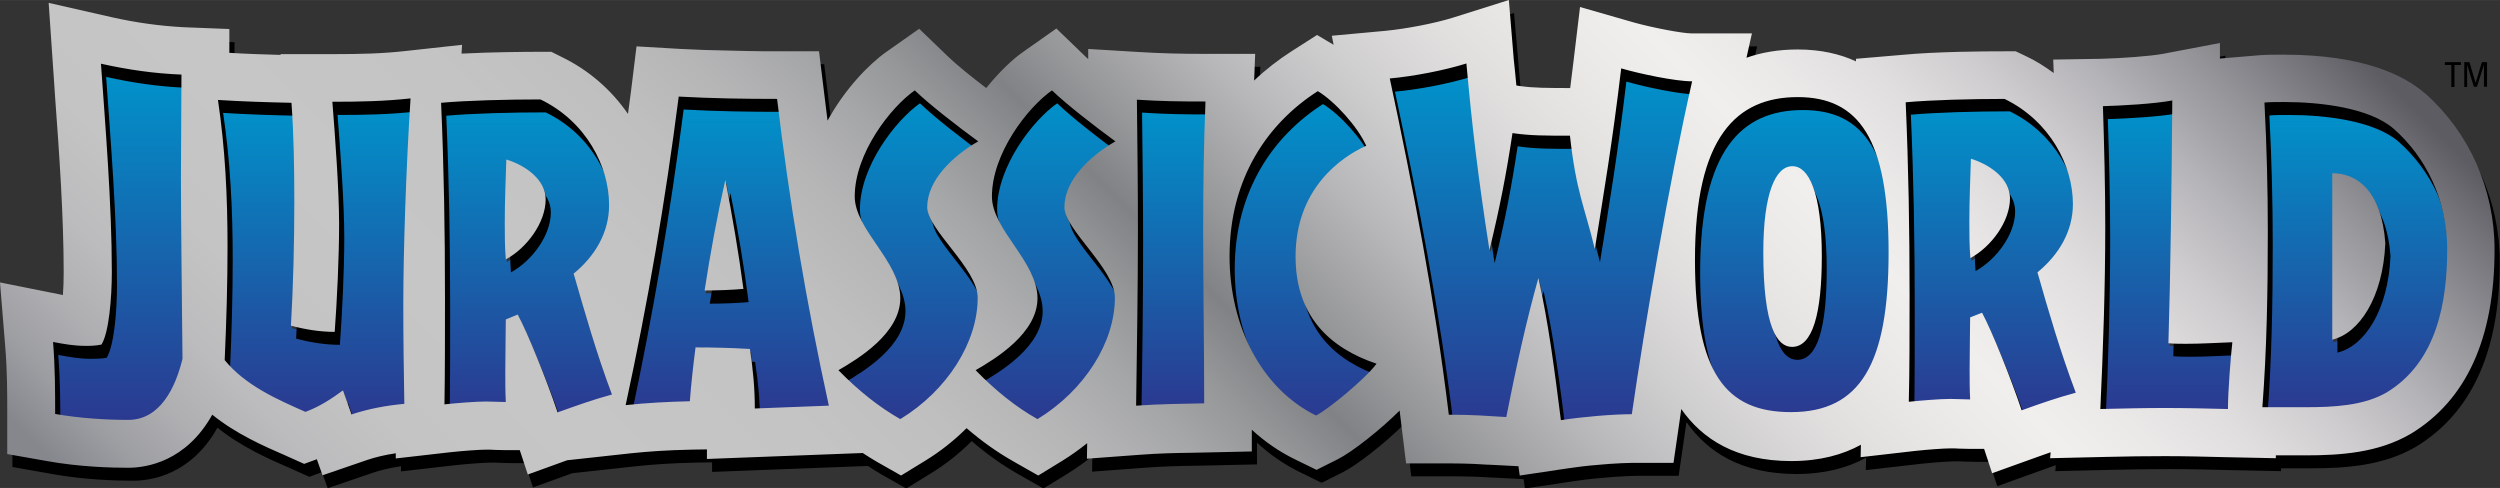 <svg xmlns="http://www.w3.org/2000/svg" xmlns:xlink="http://www.w3.org/1999/xlink" width="2500" height="488" viewBox="0 0 965.8 188.5"><rect x="0" y="0" width="965.8" height="188.5" fill="#333333" stroke="none"/><defs><path id="a" d="M43.6 106.2c0 9.9-1.1 23.3-4 28-2.3.4-4.2.4-6.3.4-4.2 0-8.2-.6-12.4-1.5.8 10.3.8 18.9.8 27.8 9.5 1.7 20 2.3 28.2 2.3 12.4 0 18.3-12.4 21-23.6-.2-21.5-.6-53.2-.6-69.8 0-13.2.2-28.6.2-40-10.5-.4-20.8-1.8-31.1-4.1 1.6 24.1 4.2 54.2 4.2 80.5"/></defs><clipPath id="b"><use xlink:href="#a" overflow="visible"/></clipPath><linearGradient id="c" gradientUnits="userSpaceOnUse" x1="-132.156" y1="495.107" x2="-131.156" y2="495.107" gradientTransform="matrix(0 -137.533 -137.533 0 68139.703 -18012.656)"><stop offset="0" stop-color="#2B3990"/><stop offset="1" stop-color="#0094CC"/></linearGradient><path clip-path="url(#b)" fill="url(#c)" d="M20.8 25.7h50.1v137.5H20.8z"/><defs><path id="d" d="M128.8 40.4c1.1 13.9 2.6 34.3 2.6 47.3 0 12.8-.7 29.5-1.7 41.5-5.6 0-11.3-.9-16.9-2.4.9-15.9 1.3-32.1 1.3-47.7 0-13-.2-26-1.1-38.4-9.3-.2-19.1-.6-28.4-1.1 2.8 18.9 3.7 37.3 3.7 56.7 0 13.9-.4 28.2-1.1 43.8 8 9.8 20.2 15.2 31.2 20 5.4-2 10-5 14.5-8.3l3.3 9.3c6.5-2.2 13.7-3.5 20.4-4.1-.2-11.1-.4-25.2-.4-38.6 0-20.4 1.1-53 2.8-79.4-10 1.2-19.4 1.4-30.2 1.4"/></defs><clipPath id="e"><use xlink:href="#d" overflow="visible"/></clipPath><linearGradient id="f" gradientUnits="userSpaceOnUse" x1="-131.989" y1="495.1" x2="-130.989" y2="495.1" gradientTransform="matrix(0 -122.017 -122.017 0 60532.176 -15943.917)"><stop offset="0" stop-color="#2B3990"/><stop offset="1" stop-color="#0094CC"/></linearGradient><path clip-path="url(#e)" fill="url(#f)" d="M84.7 39.1h74.4v122H84.7z"/><defs><path id="g" d="M195.4 86.9c0-8.7.4-16.9.6-24.3 7.8 2.4 15.2 8 15.2 15.4 0 8.9-7.2 18.7-15.4 23.2-.4-4.8-.4-9.7-.4-14.3m-24.6-46.2c1.1 25.4 1.5 49.1 1.5 75.1 0 14.6 0 29.7-.2 41.4 4.8-.6 12.1-1.1 16.1-1.1 2.6 0 5.4.2 7.6.2-.2-3.9-.2-7.8-.2-11.7 0-7.8.2-15.4.2-20.2l4.6-1.9c3.9 7.2 11.3 25.6 15.4 37.8 7.2-2.6 13.5-4.8 21-6.9-5.9-15.8-10.4-31.2-14.8-46.7 8.3-6.9 13.7-15.9 13.7-26.5 0-15-8.9-32.3-26.5-40.8-13.2 0-28.4.4-38.4 1.3"/></defs><clipPath id="h"><use xlink:href="#g" overflow="visible"/></clipPath><linearGradient id="i" gradientUnits="userSpaceOnUse" x1="-131.976" y1="495.101" x2="-130.976" y2="495.101" gradientTransform="matrix(0 -120.903 -120.903 0 60063.082 -15795.965)"><stop offset="0" stop-color="#2B3990"/><stop offset="1" stop-color="#0094CC"/></linearGradient><path clip-path="url(#h)" fill="url(#i)" d="M170.8 39.4h66v120.9h-66z"/><defs><path id="j" d="M280.6 70.6c2.8 13.9 5.2 27.8 7 42.1-4.6.4-10 .6-15 .6 2.2-14.3 4.8-28.6 8-42.7m-38.4 87c8.3-.9 16.5-1.3 24.8-1.5.6-6.7 1.3-13.9 2.2-20.8 7.2 0 14.1.2 21 .6 1.1 7.8 1.9 15.2 1.9 23l28.6-1.1c-8.7-39.7-15.2-78.4-20-118.5-12.8 0-25.2-.2-38-.9-5.3 40.5-12 79.5-20.5 119.2"/></defs><clipPath id="k"><use xlink:href="#j" overflow="visible"/></clipPath><linearGradient id="l" gradientUnits="userSpaceOnUse" x1="-131.972" y1="495.101" x2="-130.972" y2="495.101" gradientTransform="scale(120.532) rotate(-90 183.39 -314.044)"><stop offset="0" stop-color="#2B3990"/><stop offset="1" stop-color="#0094CC"/></linearGradient><path clip-path="url(#k)" fill="url(#l)" d="M242.2 38.3h78.4v120.5h-78.4z"/><defs><path id="m" d="M330.6 76.9c0 12.8 17.6 25.2 17.6 39.3 0 13.5-16.1 23.4-23.9 27.8 7.8 8 15.8 14.3 23.9 18.9 18.2-11.1 29.9-29.7 29.9-46.9 0-11.3-19.5-26.3-19.5-35 0-10.4 9.8-19.8 19.7-25.4-7.4-5.4-18.5-13.9-24.5-19.7-9.3 6.5-23.2 24.3-23.2 41"/></defs><clipPath id="n"><use xlink:href="#m" overflow="visible"/></clipPath><linearGradient id="o" gradientUnits="userSpaceOnUse" x1="-132.047" y1="495.103" x2="-131.047" y2="495.103" gradientTransform="matrix(0 -127.023 -127.023 0 63241.074 -16610.11)"><stop offset="0" stop-color="#2B3990"/><stop offset="1" stop-color="#0094CC"/></linearGradient><path clip-path="url(#n)" fill="url(#o)" d="M324.3 35.9h54v127h-54z"/><defs><path id="p" d="M383.6 76.9c0 12.8 17.6 25.2 17.6 39.3 0 13.5-16.1 23.4-23.9 27.8 7.8 8 15.8 14.3 23.9 18.9 18.2-11.1 29.9-29.7 29.9-46.9 0-11.3-19.5-26.3-19.5-35 0-10.4 9.8-19.8 19.7-25.4-7.4-5.4-18.5-13.9-24.5-19.7-9.3 6.5-23.2 24.3-23.2 41"/></defs><clipPath id="q"><use xlink:href="#p" overflow="visible"/></clipPath><linearGradient id="r" gradientUnits="userSpaceOnUse" x1="-132.047" y1="495.103" x2="-131.047" y2="495.103" gradientTransform="matrix(0 -127.023 -127.023 0 63294.074 -16610.11)"><stop offset="0" stop-color="#2B3990"/><stop offset="1" stop-color="#0094CC"/></linearGradient><path clip-path="url(#q)" fill="url(#r)" d="M377.3 35.9h54v127h-54z"/><defs><path id="s" d="M440 89.9c0 23.2-.4 45.6-.7 68.1 10.2-.7 17.6-.7 26.3-.9 0-22.6-.4-44.5-.4-66.2 0-16.7.2-33.4.9-50.4-10 0-17.2-.2-26.5-.7.2 16.9.4 33.6.4 50.1"/></defs><clipPath id="t"><use xlink:href="#s" overflow="visible"/></clipPath><linearGradient id="u" gradientUnits="userSpaceOnUse" x1="-131.945" y1="495.097" x2="-130.945" y2="495.097" gradientTransform="matrix(0 -118.309 -118.309 0 59026.922 -15452.308)"><stop offset="0" stop-color="#2B3990"/><stop offset="1" stop-color="#0094CC"/></linearGradient><path clip-path="url(#t)" fill="url(#u)" d="M439.2 39.6h26.9v118.3h-26.9z"/><defs><path id="v" d="M475.4 100.1c0 26.5 12.1 51 33.6 61.6 4.5-2.2 18.7-13.9 23.4-20-18-5.9-31.3-18.2-31.3-41.4 0-26.3 17.6-38.6 27.3-42.8-3.3-7.4-12.2-17.2-18.7-21.1-19.2 12.1-34.3 33.3-34.3 63.7"/></defs><clipPath id="w"><use xlink:href="#v" overflow="visible"/></clipPath><linearGradient id="x" gradientUnits="userSpaceOnUse" x1="-132.031" y1="495.101" x2="-131.031" y2="495.101" gradientTransform="scale(125.355) rotate(-90 184.19 -314.93)"><stop offset="0" stop-color="#2B3990"/><stop offset="1" stop-color="#0094CC"/></linearGradient><path clip-path="url(#w)" fill="url(#x)" d="M475.4 36.3h56.9v125.4h-56.9z"/><defs><path id="y" d="M537.3 31.3c8.9 41.7 17.4 85.3 22.8 129.9 9.6 0 13.7.4 22.2.8 3.7-18.8 7.8-37.4 12.4-53.7 3.9 17.1 6.3 36.1 8.7 54.9 8.3-1.2 20.2-2.3 27.4-2.3 5-34.5 14.4-89.6 23.3-128.6-6.5 0-20.2-2.9-27.4-5-3.5 29.3-6.7 47.9-10.2 69.8-3.9-16.3-7.2-21.9-9.6-43.8-9.6 0-15.5 0-22.2-1-2.4 15.9-4.8 28.3-8.9 45.2-4.4-28.9-6.7-47.7-8.9-72.1-8.5 2.9-20.7 5.1-29.6 5.9"/></defs><clipPath id="z"><use xlink:href="#y" overflow="visible"/></clipPath><linearGradient id="A" gradientUnits="userSpaceOnUse" x1="-132.157" y1="495.11" x2="-131.157" y2="495.11" gradientTransform="matrix(0 -137.703 -137.703 0 68773.953 -18035.078)"><stop offset="0" stop-color="#2B3990"/><stop offset="1" stop-color="#0094CC"/></linearGradient><path clip-path="url(#z)" fill="url(#A)" d="M537.3 25.6h116.8v137.7H537.3z"/><defs><path id="B" d="M681.6 98.4c0-22.3 4.6-33.2 11.3-33.2 6.1 0 11.3 9.8 11.3 34.7 0 22.5-3.5 35.1-11.5 35.1-5.7 0-11.1-7.4-11.1-36.6m-26.4 3c0 43.9 12 58.9 37.1 58.9 26.8 0 37.7-18.6 37.7-61.7 0-43.9-11.4-60-35.1-60-23.6 0-39.7 15.3-39.7 62.8"/></defs><clipPath id="C"><use xlink:href="#B" overflow="visible"/></clipPath><linearGradient id="D" gradientUnits="userSpaceOnUse" x1="-131.988" y1="495.099" x2="-130.988" y2="495.099" gradientTransform="scale(121.676) rotate(-90 185.06 -315.73)"><stop offset="0" stop-color="#2B3990"/><stop offset="1" stop-color="#0094CC"/></linearGradient><path clip-path="url(#C)" fill="url(#D)" d="M655.2 38.6H730v121.7h-74.8z"/><defs><path id="E" d="M761.2 86.5c0-8.7.4-16.8.6-24.2 7.8 2.4 15.1 7.9 15.1 15.3 0 8.9-7.2 18.6-15.3 23.1-.4-4.8-.4-9.6-.4-14.2m-24.6-46c1.1 25.3 1.5 48.9 1.5 74.8 0 14.6 0 29.5-.2 41.2 4.8-.6 12-1.1 16.1-1.1 2.6 0 5.4.2 7.6.2-.2-3.9-.2-7.8-.2-11.6 0-7.8.2-15.3.2-20.1l4.6-1.8c3.9 7.2 11.3 25.5 15.3 37.7 7.2-2.6 13.5-4.8 20.9-6.8-5.9-15.7-10.3-31-14.8-46.5 8.3-6.8 13.7-15.9 13.7-26.4 0-15-8.9-32.1-26.4-40.6-13.1-.3-28.3.1-38.3 1"/></defs><clipPath id="F"><use xlink:href="#E" overflow="visible"/></clipPath><linearGradient id="G" gradientUnits="userSpaceOnUse" x1="-131.969" y1="495.099" x2="-130.969" y2="495.099" gradientTransform="matrix(0 -120.387 -120.387 0 60372.895 -15727.708)"><stop offset="0" stop-color="#2B3990"/><stop offset="1" stop-color="#0094CC"/></linearGradient><path clip-path="url(#F)" fill="url(#G)" d="M736.6 39.2h65.7v120.4h-65.7z"/><defs><path id="H" d="M812.8 42c.6 15.7.9 31.2.9 46.3 0 23.8-.7 47.1-1.8 70.7 8.7-.2 16.8-.4 24.9-.4 8.3 0 16.2.2 24.4.4 0-6.8 1.1-20.7 1.7-25.8-5.9.2-11.6.6-17.7.6-2.4 0-4.6 0-7-.2.7-25.5 1.3-65.5 1.5-93.8-7 1.3-19.7 2-26.9 2.2"/></defs><clipPath id="I"><use xlink:href="#H" overflow="visible"/></clipPath><linearGradient id="J" gradientUnits="userSpaceOnUse" x1="-131.955" y1="495.1" x2="-130.955" y2="495.1" gradientTransform="scale(119.277) rotate(-90 185.75 -316.37)"><stop offset="0" stop-color="#2B3990"/><stop offset="1" stop-color="#0094CC"/></linearGradient><path clip-path="url(#I)" fill="url(#J)" d="M811.8 39.8h51v119.3h-51z"/><defs><path id="K" d="M901.4 67.9c9.4 0 19 6.5 20.5 27-.9 21.2-10.2 34.9-20.5 37.3V67.9zm-26.2-27.3c.9 17.2 1.3 33.6 1.3 49.7 0 23.4-.4 45.8-2.2 68.1h16.8c10.3 0 22.3-.6 31.2-5.7 19.6-11.8 23.4-35.1 23.4-55.4 0-18.8-8.1-35.5-20.7-46.5-9.4-8.1-28.2-10.3-42.3-10.3-2.7-.1-5.3-.1-7.5.1"/></defs><clipPath id="L"><use xlink:href="#K" overflow="visible"/></clipPath><linearGradient id="M" gradientUnits="userSpaceOnUse" x1="-131.942" y1="495.095" x2="-130.942" y2="495.095" gradientTransform="matrix(0 -117.984 -117.984 0 59323.512 -15408.73)"><stop offset="0" stop-color="#2B3990"/><stop offset="1" stop-color="#0094CC"/></linearGradient><path clip-path="url(#L)" fill="url(#M)" d="M874.3 40.4h71.5v118h-71.5z"/><path d="M938.9 40.9l-.2-.1C930.9 34 915.1 26 884.3 26c-3 0-6.1 0-9.1.2l-15.5 1.3v-6l-22.1 4.2c-4.9.9-16 1.7-23.8 1.9l-18.6.4.2 5.2c-3.4-2.5-7-4.8-10.9-6.6l-3.8-1.8h-4.2c-7.5 0-26.5.1-39.9 1.4L719 27.7v1c-6-2.8-13.5-4.6-22.5-4.6-7.6 0-14.2 1.2-19.8 3.2l2.1-9.4h-23.2c-3.6 0-15.1-2.2-22.3-4.2l-20.9-6-2.6 21.6c-.4 3.4-.8 6.6-1.2 9.7h-.2c-4 0-7.1 0-9.9-.1h-.7c-3.3-.1-6-.3-8.8-.7l-1.2-.2c-.3-3.2-.6-6.6-.9-10l-2-23-21.9 6.9c-6.8 2.1-17.6 4.2-25.8 5l-20.7 1.9.7 3.5-6.4-3.8-9.7 6.2c-5.3 3.4-10.2 7.2-14.6 11.4l.4-10.3h-19.3c-9.9 0-16.8-.2-25.4-.7l-19.8-1.2v3.9c-.5-.4-.9-.8-1.3-1.2l-11-10.6-12.5 8.8c-4.4 3-9.6 8-14.6 14.2-5.8-4.4-11.6-9.1-14.9-12.3l-11-10.6-12.5 8.8c-7 4.9-16.3 14.6-22.9 26.7-.4-3.5-.9-6.9-1.3-10.5l-2-16.3H302c-3.4 0-7.1 0-11.1-.1l-16.6-.4c-3-.1-6.1-.3-9.2-.4l-17.2-1-2.1 17.1-1.2 9c-6.4-9.3-15.2-17-25.8-22.1l-3.8-1.8h-4.2c-5.9 0-18.8.1-30.5.7l.2-3.4-21.9 2.4c-8.9 1-17.4 1.2-28.2 1.2h-20v.3c-6.7-.2-13.5-.4-19.8-.8v-9.2l-17.8-.7c-9-.4-18.1-1.6-27.8-3.8L20.8 6.1l1.7 24.8c.3 3.8.5 7.7.8 11.8 1.6 21.5 3.3 46 3.3 67.5 0 3.2-.1 6.2-.3 8.8-.1 0-.2 0-.3-.1l-24-4.8 2 24.5c.8 9.6.8 17.7.8 26.3v15.5l15.3 2.7c12.7 2.3 25.1 2.6 31.4 2.6 7.1 0 22.4-2.4 32.5-20.5 9.2 7.4 19.6 12 28.6 15.9l6.9 3.1 4.9-1.8 2.2 6.2 17.2-5.9c3.2-1.1 7-2 11.1-2.6v2l21-2.4c4.6-.5 11.1-1 14-1 1 0 2.2 0 3.4.1 1.4 0 2.8.1 4.2.1h5.3l3.1 9.4 15.2-5.5 24.7-2.7c6.7-.7 13.8-1.2 23.2-1.4l6.1-.1v3.7l60.2-2.3c1.8 1.2 3.6 2.3 5.3 3.3l9.5 5.4 9.3-5.7c5.9-3.6 11.3-7.9 16-12.6 5.9 5.1 12 9.4 18.2 12.9l9.5 5.4 9.3-5.7c3.4-2.1 6.6-4.4 9.6-6.8l-.1 6 20.2-1.5c7.8-.6 13.9-.7 20.5-.8 1.6 0 3.2-.1 4.9-.1l18.1-.4V171c5 4.6 10.6 8.5 16.8 11.5l8.2 4 8.2-4.1c5.4-2.7 16.3-11.2 23.9-18.8.2 1.4.3 2.7.5 4.1l2 16.3h16.4c4 0 6.9.1 9.7.2l5.3.3h.4c1.8.1 3.7.2 6 .3l5.6.3.5 3.6 18.7-2.8c3.4-.5 7.3-1 11.2-1.3l4.7-.4c3.4-.2 6.4-.4 8.8-.4h16l2.3-15.8c.2-1.6.5-3.3.7-5 8.1 11.6 21.2 20.1 42.5 20.1 11.2 0 20-2.5 26.9-6.3l-.1 4.8 20.9-2.4c4.6-.5 11-1 13.9-1 1 0 2.2 0 3.4.1 1.4 0 2.8.1 4.2.1h5.3l3.1 9.4 17.8-6.4c1.7-.6 3.3-1.2 4.8-1.7l-.2 2.3 21.4-.5c8-.2 15.5-.3 23-.3 7.9 0 15.5.2 23.4.4l19.4.4v-1.1h11.4c13.7 0 28.1-1 40.5-8.2l.2-.1c21.5-13 32.4-36.9 32.4-71.2.1-23.4-9.7-45.4-26.8-60.5M51.5 167.2c-8.2 0-18.7-.6-28.2-2.3 0-8.8 0-17.5-.8-27.8 4.2.8 8.2 1.5 12.4 1.5 2.1 0 4 0 6.3-.4 2.9-4.6 4-18.1 4-28 0-26.3-2.5-56.4-4.2-80.5 10.3 2.3 20.6 3.8 31.1 4.2 0 11.4-.2 26.7-.2 40 0 16.6.4 48.4.6 69.8-2.7 11.1-8.6 23.5-21 23.5m106.7-6.2c-6.7.6-13.9 1.9-20.4 4.1l-3.3-9.3c-4.5 3.3-9.1 6.3-14.5 8.3-10.9-4.8-23.2-10.2-31.2-20 .7-15.6 1.1-29.9 1.1-43.8 0-19.5-.9-37.8-3.7-56.7 9.3.6 19.1.9 28.4 1.1.9 12.4 1.1 25.4 1.1 38.4 0 15.6-.4 31.7-1.3 47.7 5.6 1.5 11.3 2.4 16.9 2.4.9-12.1 1.7-28.7 1.7-41.5 0-13-1.5-33.4-2.6-47.3 10.8 0 20.2-.2 30.2-1.3-1.7 26.3-2.8 59-2.8 79.4 0 13.3.2 27.4.4 38.5m59.2 3.3c-4.1-12.2-11.5-30.6-15.4-37.8l-4.6 1.9c0 4.8-.2 12.4-.2 20.2 0 3.9 0 7.8.2 11.7-2.2 0-5-.2-7.6-.2-4.1 0-11.3.6-16.1 1.1.2-11.7.2-26.7.2-41.4 0-26-.4-49.7-1.5-75.1 10-.9 25.2-1.3 38.4-1.3 17.6 8.5 26.5 25.8 26.5 40.8 0 10.6-5.4 19.7-13.7 26.5 4.4 15.6 8.9 31 14.8 46.7-7.4 2.1-13.7 4.3-21 6.9m76.2-1.5c0-7.8-.7-15.2-1.9-23-6.9-.4-13.7-.6-21-.6-.9 6.9-1.7 14.1-2.2 20.8-8.3.2-16.5.6-24.8 1.5 8.5-39.7 15.2-78.6 20.4-119.2 12.8.7 25.2.9 38 .9 4.8 40.1 11.3 78.8 20 118.5l-28.5 1.1zm56.2 4.1c-8.2-4.6-16.1-10.9-23.9-18.9 7.8-4.5 23.9-14.3 23.9-27.8 0-14.1-17.6-26.5-17.6-39.3 0-16.7 13.9-34.5 23.2-41 5.9 5.7 17.1 14.3 24.5 19.7-9.8 5.6-19.7 15-19.7 25.4 0 8.7 19.5 23.7 19.5 35 0 17.2-11.7 35.8-29.9 46.9m82.9-46.9c0 17.2-11.7 35.8-29.9 46.9-8.2-4.6-16.1-10.9-23.9-18.9 7.8-4.5 23.9-14.3 23.9-27.8 0-14.1-17.6-26.5-17.6-39.3 0-16.7 13.9-34.5 23.2-41 5.9 5.7 17.1 14.3 24.5 19.7-9.8 5.6-19.7 15-19.7 25.4 0 8.7 19.5 23.7 19.5 35m34.1-25.2c0 21.7.4 43.6.4 66.2-8.7.2-16.1.2-26.3.9.4-22.4.7-44.9.7-68.1 0-16.5-.2-33.2-.4-50.3 9.3.6 16.5.7 26.5.7-.7 17.2-.9 33.9-.9 50.6m43.8 70.8C489.1 155 477 130.6 477 104c0-30.4 15-51.6 34.1-63.8 6.5 3.9 15.4 13.7 18.7 21.1-9.6 4.3-27.3 16.5-27.3 42.8 0 23.2 13.4 35.4 31.3 41.4-4.5 6.2-18.8 17.9-23.2 20.1m121.8-.6c-7.2 0-19.1 1-27.4 2.3-2.4-18.8-4.8-37.8-8.7-54.9-4.6 16.3-8.7 34.9-12.4 53.7-8.5-.4-12.6-.8-22.2-.8-5.4-44.6-13.9-88.2-22.8-129.9 8.9-.8 21.1-3.1 29.6-5.8 2.2 24.4 4.4 43.1 8.9 72.1 4.1-16.9 6.5-29.3 8.9-45.2 6.7 1 12.6 1 22.2 1 2.4 21.9 5.7 27.5 9.6 43.8 3.5-21.9 6.7-40.5 10.2-69.8 7.2 2.1 20.9 5 27.4 5-8.9 38.9-18.3 94-23.3 128.5m61.5-.8c-25.1 0-37.1-15-37.1-58.9 0-47.5 16.1-62.8 39.7-62.8s35.1 16.1 35.1 60c0 43.1-10.9 61.7-37.7 61.7m89.2-.6c-4.1-12.2-11.4-30.5-15.3-37.7l-4.6 1.8c0 4.8-.2 12.4-.2 20.1 0 3.9 0 7.8.2 11.6-2.2 0-5-.2-7.6-.2-4.1 0-11.3.6-16.1 1.1.2-11.6.2-26.6.2-41.2 0-25.8-.4-49.5-1.5-74.8 10-.9 25.1-1.3 38.2-1.3 17.5 8.5 26.4 25.7 26.4 40.6 0 10.5-5.4 19.6-13.7 26.4 4.4 15.5 8.9 30.8 14.8 46.5-7.3 2.3-13.6 4.5-20.8 7.1m79.6-.6c-8.1-.2-16.1-.4-24.4-.4-8.1 0-16.2.2-24.9.4 1.1-23.6 1.8-46.9 1.8-70.7 0-15.1-.4-30.7-.9-46.3 7.2-.2 19.9-.9 26.8-2.2-.2 28.2-.7 68.3-1.5 93.8 2.4.2 4.6.2 7 .2 6.1 0 11.8-.4 17.7-.6-.5 5.2-1.6 19-1.6 25.8m61.1-6.3c-8.9 5.2-20.9 5.7-31.2 5.7h-16.8c1.8-22.3 2.2-44.7 2.2-68.1 0-16.1-.4-32.5-1.3-49.7 2.2-.2 4.8-.2 7.6-.2 14 0 32.9 2.2 42.3 10.3 12.6 11.1 20.7 27.7 20.7 46.5 0 20.4-3.9 43.7-23.5 55.5M778.5 81.6c0 8.9-7.2 18.6-15.3 23.1-.4-4.8-.4-9.6-.4-14.2 0-8.7.4-16.8.6-24.2 7.7 2.4 15.1 7.9 15.1 15.3m-72.8 22.3c0 22.5-3.5 35.1-11.4 35.1-5.7 0-11.1-7.4-11.1-36.6 0-22.3 4.6-33.2 11.3-33.2 6-.1 11.2 9.7 11.2 34.7M282.2 74.6c2.8 13.9 5.2 27.8 7 42.1-4.6.4-10 .6-15 .6 2.2-14.4 4.8-28.6 8-42.7M212.8 82c0 8.9-7.2 18.7-15.4 23.2-.4-4.8-.4-9.6-.4-14.3 0-8.7.4-16.9.6-24.3 7.8 2.4 15.2 8 15.2 15.4m710.7 16.9c-.9 21.2-10.2 34.9-20.5 37.3V71.9c9.4 0 19 6.5 20.5 27"/><defs><path id="N" d="M272.2 112.2c5 0 10.4-.2 15-.6-1.9-14.3-4.3-28.2-7-42.1-3.2 14.2-5.8 28.4-8 42.7m628.8 19c10.3-2.4 19.6-16.1 20.5-37.3-1.5-20.5-11.1-27-20.5-27v64.3zM681.2 97.4c0 29.2 5.4 36.6 11.1 36.6 7.9 0 11.5-12.6 11.5-35.1 0-24.9-5.2-34.7-11.3-34.7-6.7-.1-11.3 10.8-11.3 33.2M195 85.9c0 4.6 0 9.5.4 14.3 8.2-4.4 15.4-14.3 15.4-23.2 0-7.4-7.4-13-15.2-15.4-.2 7.4-.6 15.6-.6 24.3m565.8-.4c0 4.6 0 9.4.4 14.2 8.1-4.4 15.3-14.2 15.3-23.1 0-7.4-7.4-12.9-15.1-15.3-.2 7.4-.6 15.5-.6 24.2m115.3 3.8c0-16.1-.4-32.5-1.3-49.7 2.2-.2 4.8-.2 7.6-.2 14 0 32.9 2.2 42.3 10.3 12.6 11.1 20.7 27.7 20.7 46.5 0 20.3-3.9 43.6-23.4 55.4-8.9 5.2-20.9 5.7-31.2 5.7H874c1.7-22.2 2.1-44.6 2.1-68m-62.8-2c0-15.1-.4-30.7-.9-46.3 7.2-.2 19.9-.9 26.8-2.2-.2 28.2-.7 68.3-1.5 93.8 2.4.2 4.6.2 7 .2 6.1 0 11.8-.4 17.7-.6-.6 5.2-1.7 19-1.7 25.8-8.1-.2-16.1-.4-24.4-.4-8.1 0-16.3.2-24.9.4 1.1-23.6 1.9-46.9 1.9-70.7m-373.7 1.5c0-16.5-.2-33.2-.4-50.3 9.3.6 16.5.7 26.5.7-.7 17.1-.9 33.8-.9 50.4 0 21.7.4 43.6.4 66.2-8.7.2-16.1.2-26.3.9.3-22.2.7-44.7.7-67.9m-267.7 26c0-26-.4-49.7-1.5-75.1 10-.9 25.2-1.3 38.4-1.3 17.6 8.5 26.5 25.8 26.5 40.8 0 10.6-5.4 19.7-13.7 26.5 4.5 15.6 8.9 31 14.8 46.7-7.4 2-13.7 4.3-21 6.9-4.1-12.2-11.5-30.6-15.4-37.8l-4.6 1.9c0 4.8-.2 12.4-.2 20.2 0 3.9 0 7.8.2 11.7-2.2 0-5-.2-7.6-.2-4.1 0-11.3.6-16.1 1.1.2-11.7.2-26.7.2-41.4m565.8-.5c0-25.8-.4-49.5-1.5-74.8 10-.9 25.1-1.3 38.2-1.3 17.5 8.5 26.4 25.7 26.4 40.6 0 10.5-5.4 19.6-13.7 26.4 4.4 15.5 8.9 30.8 14.8 46.5-7.4 2-13.7 4.2-20.9 6.8-4.1-12.2-11.4-30.5-15.3-37.7l-4.6 1.8c0 4.8-.2 12.4-.2 20.1 0 3.9 0 7.8.2 11.6-2.2 0-5-.2-7.6-.2-4.1 0-11.3.6-16.1 1.1.3-11.4.3-26.3.3-40.9M131 86.6c0-13-1.5-33.4-2.6-47.3 10.8 0 20.2-.2 30.2-1.3-1.7 26.3-2.8 59-2.8 79.4 0 13.4.2 27.4.4 38.6-6.7.6-13.9 1.9-20.4 4.1l-3.3-9.3c-4.5 3.3-9.1 6.3-14.5 8.3-10.9-4.8-23.2-10.2-31.2-20 .7-15.6 1.1-29.9 1.1-43.8 0-19.5-.9-37.8-3.7-56.7 9.3.6 19.1.9 28.4 1.1.9 12.4 1.1 25.4 1.1 38.4 0 15.6-.4 31.7-1.3 47.7 5.6 1.5 11.3 2.4 16.9 2.4.9-12.1 1.7-28.8 1.7-41.6m523.8 13.7c0-47.5 16.1-62.8 39.7-62.8s35.1 16.1 35.1 60c0 43-10.9 61.7-37.7 61.7-25.1 0-37.1-14.9-37.1-58.9m-392.6-63c12.8.7 25.2.9 38 .9 4.8 40.1 11.3 78.8 20 118.5l-28.6 1.1c0-7.8-.7-15.2-1.9-23-6.9-.4-13.7-.6-21-.6-.9 6.9-1.7 14.1-2.2 20.8-8.3.2-16.5.6-24.8 1.5 8.6-39.7 15.3-78.6 20.5-119.2M475 99c0-30.4 15-51.6 34.1-63.8 6.5 3.9 15.4 13.7 18.7 21.1-9.6 4.3-27.3 16.5-27.3 42.8 0 23.2 13.4 35.4 31.3 41.4-4.6 6.1-18.9 17.8-23.4 20C487.1 150 475 125.6 475 99m-151.1 44c7.8-4.5 23.9-14.3 23.9-27.8 0-14.1-17.6-26.5-17.6-39.3 0-16.7 13.9-34.5 23.2-41 5.9 5.7 17.1 14.3 24.5 19.7-9.8 5.6-19.7 15-19.7 25.4 0 8.7 19.5 23.7 19.5 35 0 17.2-11.7 35.8-29.9 46.9-8.1-4.6-16.1-10.9-23.9-18.9m53 0c7.8-4.5 23.9-14.3 23.9-27.8 0-14.1-17.6-26.5-17.6-39.3 0-16.7 13.9-34.5 23.2-41 5.9 5.7 17.1 14.3 24.5 19.7-9.8 5.6-19.7 15-19.7 25.4 0 8.7 19.5 23.7 19.5 35 0 17.2-11.7 35.8-29.9 46.9-8.2-4.6-16.1-10.9-23.9-18.9m-337.7-9.9c2.9-4.6 4-18.1 4-28 0-26.3-2.5-56.4-4.2-80.5 10.3 2.3 20.6 3.8 31.1 4.2 0 11.4-.2 26.7-.2 40 0 16.6.4 48.4.6 69.8-2.7 11.1-8.6 23.6-21 23.6-8.2 0-18.7-.6-28.2-2.3 0-8.8 0-17.5-.8-27.8 4.2.8 8.2 1.5 12.4 1.5 2 0 3.9 0 6.3-.5m520.5 27.1c-5.4-44.6-13.9-88.2-22.8-129.9 8.9-.8 21.1-3.1 29.6-5.8 2.2 24.4 4.4 43.1 8.9 72.1 4.1-16.9 6.5-29.3 8.9-45.2 6.7 1 12.6 1 22.2 1 2.4 21.9 5.7 27.5 9.6 43.8 3.5-21.9 6.7-40.5 10.2-69.8 7.2 2.1 20.9 5 27.4 5-8.9 39-18.3 94.1-23.3 128.6-7.2 0-19.1 1-27.4 2.3-2.4-18.8-4.8-37.8-8.7-54.9-4.6 16.3-8.7 34.9-12.4 53.7-8.5-.5-12.6-.9-22.2-.9M561 6.9c-6.8 2.1-17.6 4.2-25.8 5l-20.7 1.9.7 3.5-6.4-3.8-9.7 6.2c-5.3 3.4-10.2 7.2-14.6 11.4l.4-10.3h-19.3c-9.9 0-16.8-.2-25.4-.7l-19.8-1.2v3.9c-.5-.4-.9-.8-1.3-1.2l-11-10.6-12.5 8.8c-4.4 3-9.6 8-14.6 14.2-5.8-4.4-11.6-9.1-14.9-12.3l-11-10.6-12.5 8.8c-7 4.9-16.3 14.6-22.9 26.7-.4-3.5-.9-6.9-1.3-10.5l-2-16.3H300c-3.4 0-7.1 0-11.1-.1l-16.6-.4c-3-.1-6.1-.3-9.2-.4l-17.2-1-2.1 17.1-1.2 9c-6.4-9.3-15.2-17-25.8-22.1L213 20h-4.2c-5.9 0-18.8.1-30.5.7l.2-3.4-21.9 2.4c-8.9 1-17.4 1.2-28.2 1.2h-20v.3c-6.7-.2-13.5-.4-19.8-.8v-9.2l-17.8-.7c-9-.5-18.1-1.7-27.8-3.9L18.8 1.1l1.7 24.8c.3 3.8.5 7.7.8 11.8 1.6 21.5 3.3 46 3.3 67.5 0 3.2-.1 6.2-.3 8.8-.1 0-.2 0-.3-.1l-24-4.8 2 24.5c.8 9.6.8 17.7.8 26.3v15.5l15.3 2.7c12.7 2.3 25.1 2.6 31.4 2.6 7.1 0 22.4-2.4 32.5-20.5 9.2 7.4 19.6 12 28.6 15.9l6.9 3.1 4.9-1.8 2.2 6.2 17.2-5.9c3.2-1.1 7-2 11.1-2.6v2l21-2.4c4.6-.5 11.1-1 14-1 1 0 2.2 0 3.4.1 1.4 0 2.8.1 4.2.1h5.3l3.1 9.4 15.2-5.5 24.7-2.7c6.7-.7 13.8-1.2 23.2-1.4l6.1-.1v3.7l60.2-2.3c1.8 1.2 3.6 2.3 5.3 3.3l9.5 5.4 9.3-5.7c5.9-3.6 11.3-7.9 16-12.6 5.9 5.1 12 9.4 18.2 12.9l9.5 5.4 9.3-5.7c3.4-2.1 6.6-4.4 9.6-6.8l-.1 6 20.2-1.5c7.8-.6 13.9-.7 20.5-.8 1.6 0 3.2-.1 4.9-.1l18.1-.4V166c5 4.6 10.6 8.5 16.8 11.5l8.2 4 8.2-4.1c5.4-2.7 16.3-11.2 23.9-18.8.2 1.4.3 2.7.5 4.1l2 16.3h16.4c4 0 6.9.1 9.7.2l5.3.3h.4c1.8.1 3.7.2 6 .3l5.6.3.5 3.6 18.7-2.8c3.4-.5 7.3-1 11.2-1.3l4.7-.4c3.4-.2 6.4-.4 8.8-.4h16l2.3-15.8c.2-1.6.5-3.3.7-5 8.1 11.6 21.2 20.1 42.5 20.1 11.2 0 20-2.5 26.9-6.3l-.1 4.8 20.9-2.4c4.6-.5 11-1 13.9-1 1 0 2.2 0 3.4.1 1.4 0 2.8.1 4.2.1h5.3l3.1 9.4 17.8-6.4c1.7-.6 3.3-1.2 4.8-1.7l-.2 2.3 21.4-.5c8-.2 15.5-.3 23-.3 7.9 0 15.5.2 23.4.4l19.4.4v-1.1h11.4c13.7 0 28.1-1 40.5-8.2l.2-.1c21.5-13 32.4-36.9 32.4-71.2 0-23.3-9.8-45.3-26.9-60.4l-.2-.1c-7.8-6.8-23.6-14.8-54.4-14.8-3 0-6.1 0-9.1.2l-15.5 1.3v-6l-22.1 4.2c-4.9.9-16 1.7-23.8 1.9l-18.5.3.2 5.2c-3.4-2.5-7-4.8-10.9-6.6l-3.8-1.8h-4.2c-7.5 0-26.5.1-39.9 1.4L717 22.7v1c-6-2.8-13.5-4.6-22.5-4.6-7.6 0-14.2 1.2-19.8 3.2l2.1-9.4h-23.2c-3.6 0-15.1-2.2-22.3-4.2l-20.9-6-2.6 21.6c-.4 3.4-.8 6.6-1.2 9.7h-.2c-4 0-7.1 0-9.9-.1h-.7c-3.3-.1-6-.3-8.8-.7l-1.2-.2c-.3-3.2-.6-6.6-1-10l-1.9-23L561 6.9z"/></defs><clipPath id="O"><use xlink:href="#N" overflow="visible"/></clipPath><linearGradient id="P" gradientUnits="userSpaceOnUse" x1="-133.281" y1="495.324" x2="-132.281" y2="495.324" gradientTransform="scale(759.27 -759.27) rotate(45 531.994 408.621)"><stop offset="0" stop-color="#85878D"/><stop offset=".006" stop-color="#85878D"/><stop offset=".007" stop-color="#87888E"/><stop offset=".036" stop-color="#9D9EA2"/><stop offset=".068" stop-color="#AFAFB2"/><stop offset=".103" stop-color="#BCBCBE"/><stop offset=".144" stop-color="#C4C4C4"/><stop offset=".207" stop-color="#C7C6C6"/><stop offset=".293" stop-color="#C5C4C5"/><stop offset=".346" stop-color="#BFBFBF"/><stop offset=".389" stop-color="#B5B5B6"/><stop offset=".427" stop-color="#A6A7A9"/><stop offset=".461" stop-color="#949698"/><stop offset=".492" stop-color="#808285"/><stop offset=".525" stop-color="#97989A"/><stop offset=".575" stop-color="#B6B6B8"/><stop offset=".624" stop-color="#CFCECF"/><stop offset=".67" stop-color="#E1DFDE"/><stop offset=".713" stop-color="#EBE9E8"/><stop offset=".748" stop-color="#F1EFED"/><stop offset=".78" stop-color="#EBE9E8"/><stop offset=".817" stop-color="#E0DEDE"/><stop offset=".856" stop-color="#CECCCE"/><stop offset=".896" stop-color="#B4B3B7"/><stop offset=".938" stop-color="#949499"/><stop offset=".98" stop-color="#707076"/><stop offset="1" stop-color="#5D5C62"/></linearGradient><path clip-path="url(#O)" fill="url(#P)" d="M-91.7 91.7l573.6-573.6 573.6 573.6-573.6 573.7z"/><path d="M950.7 24v1.1h-2.5v8.5H947v-8.5h-2.5V24h6.2zm2.4 9.6H952V24h2l2.4 8 2.4-8h2v9.5h-1.2V25l-2.7 8.5h-1.2l-2.6-8.5v8.6z"/></svg>